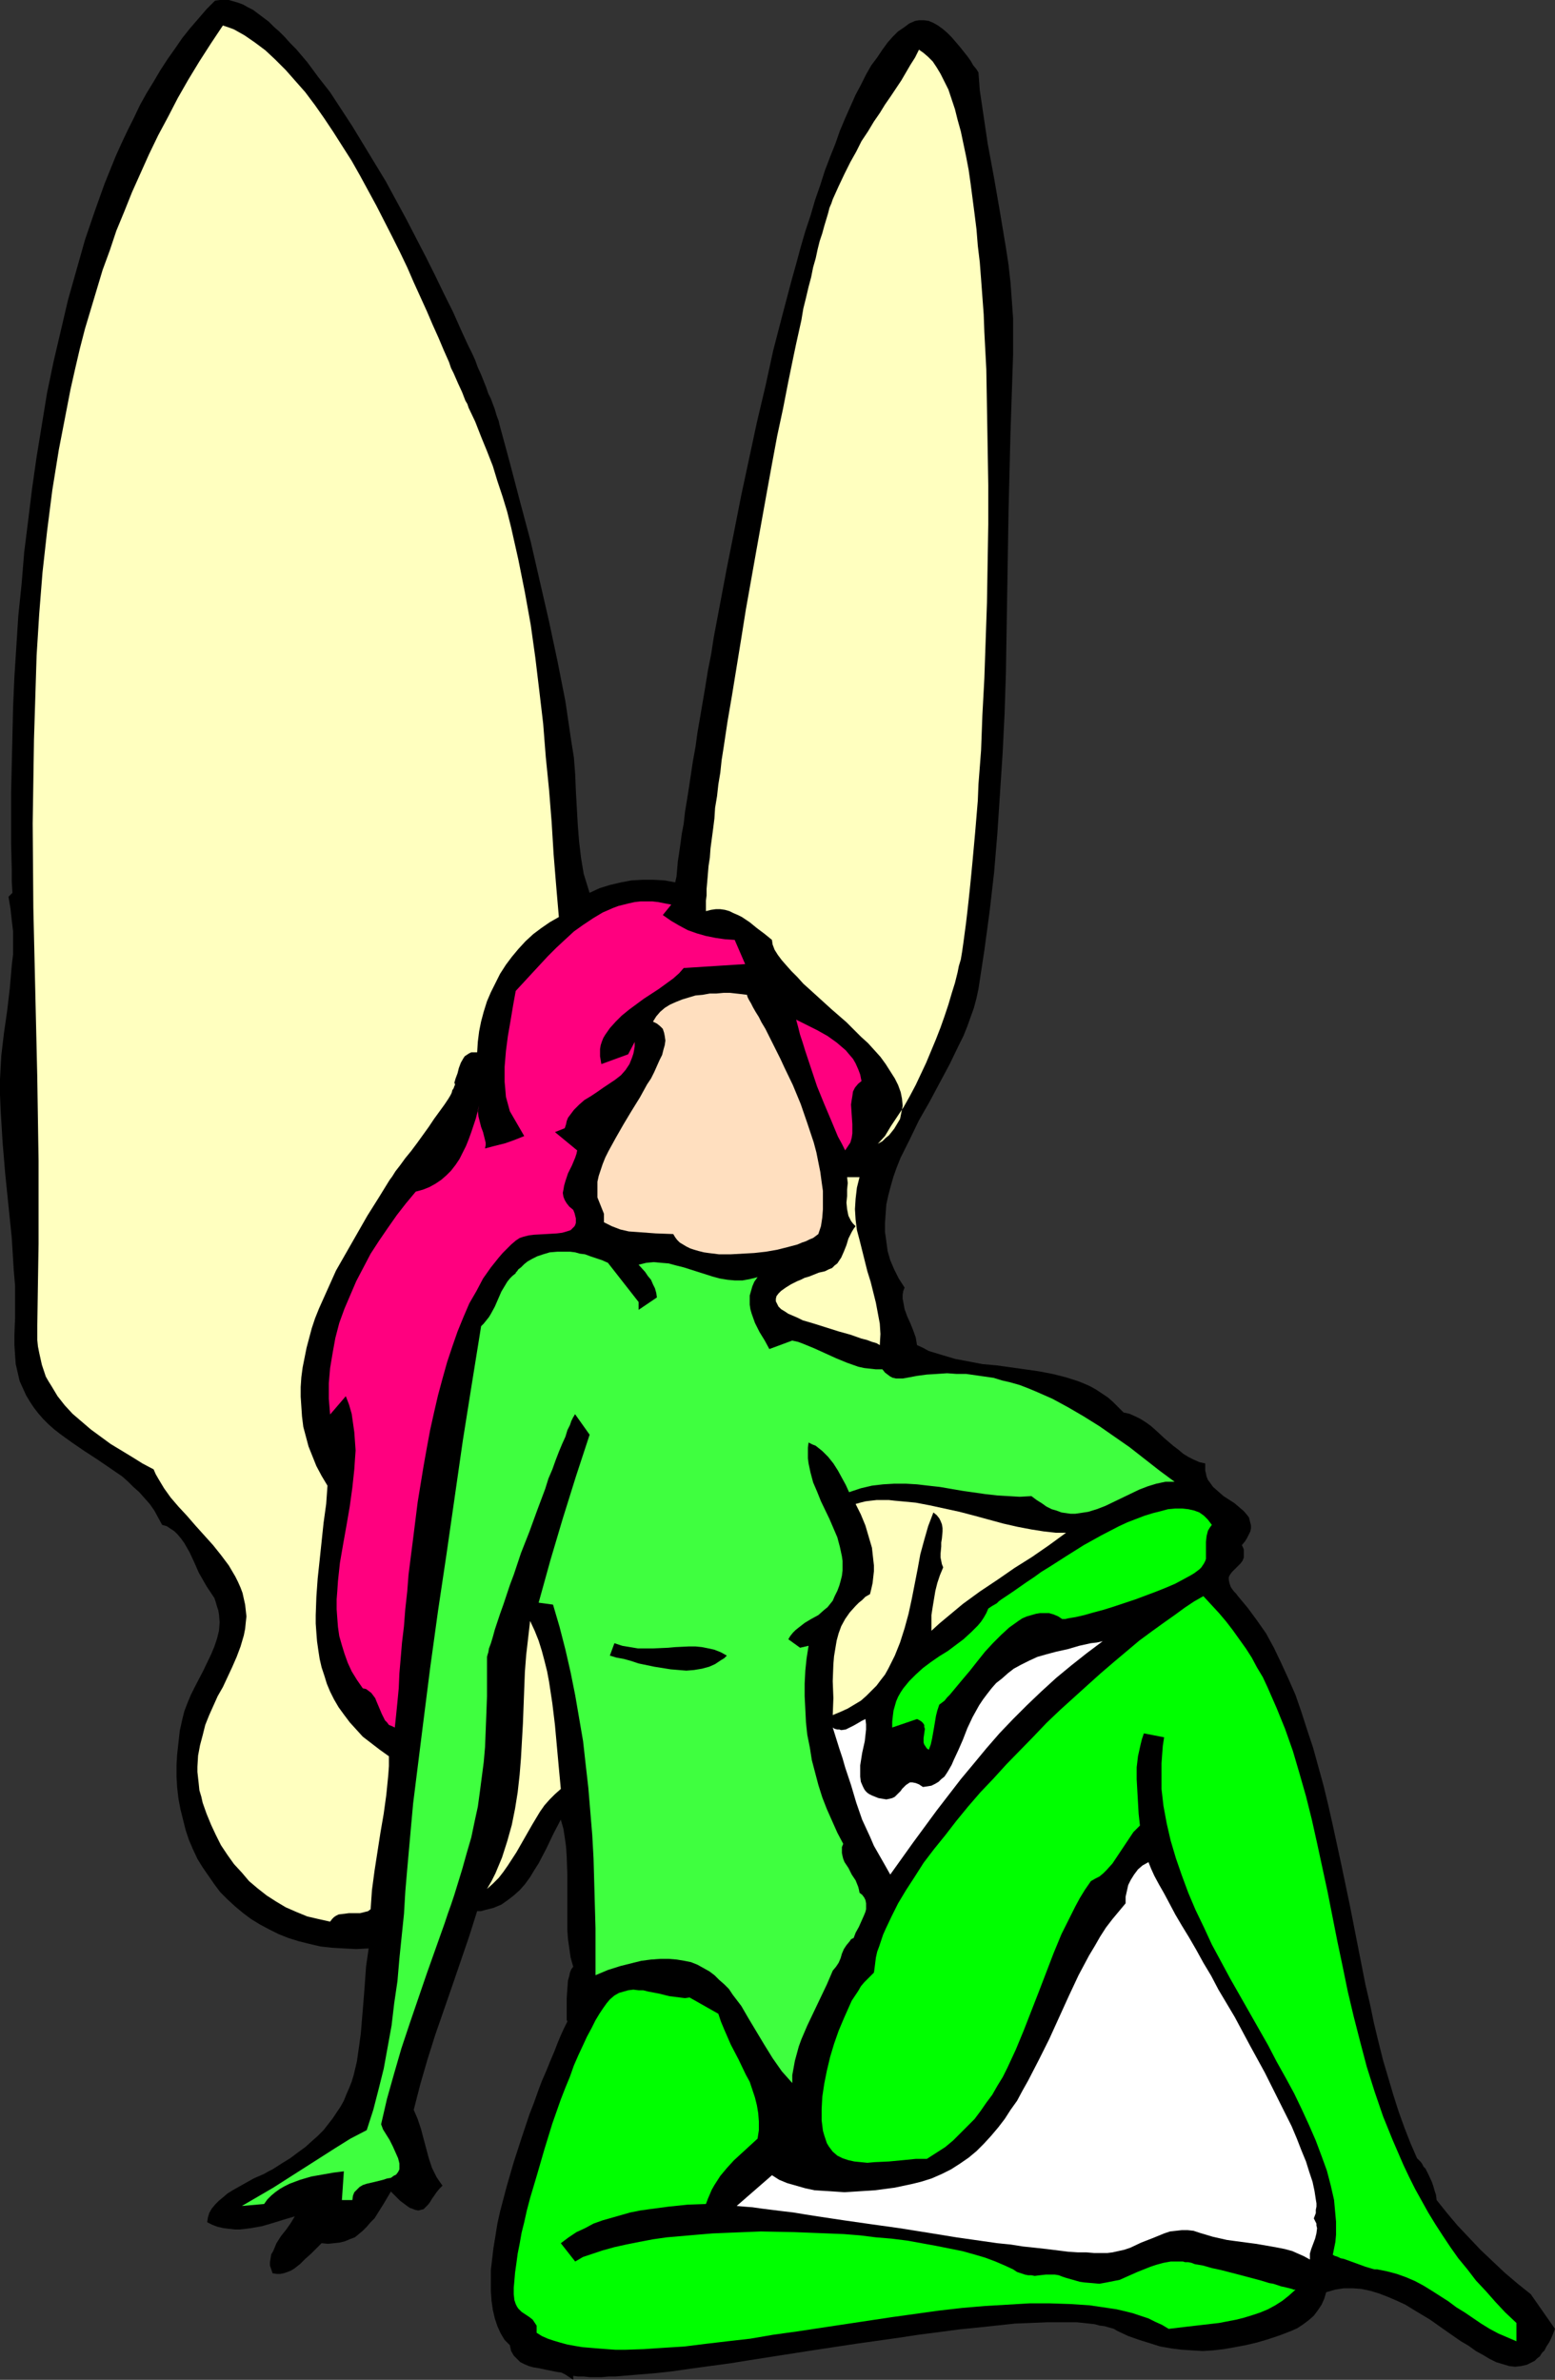 <?xml version="1.0" encoding="UTF-8" standalone="no"?>
<svg
   version="1.0"
   width="101.725mm"
   height="155.668mm"
   id="svg16"
   sodipodi:docname="Fairy 015.wmf"
   xmlns:inkscape="http://www.inkscape.org/namespaces/inkscape"
   xmlns:sodipodi="http://sodipodi.sourceforge.net/DTD/sodipodi-0.dtd"
   xmlns="http://www.w3.org/2000/svg"
   xmlns:svg="http://www.w3.org/2000/svg">
  <rect width="100%" height="100%" fill="#333333" stroke="none"/>
  <sodipodi:namedview
     id="namedview16"
     pagecolor="#ffffff"
     bordercolor="#000000"
     borderopacity="0.25"
     inkscape:showpageshadow="2"
     inkscape:pageopacity="0.0"
     inkscape:pagecheckerboard="0"
     inkscape:deskcolor="#d1d1d1"
     inkscape:document-units="mm" />
  <defs
     id="defs1">
    <pattern
       id="WMFhbasepattern"
       patternUnits="userSpaceOnUse"
       width="6"
       height="6"
       x="0"
       y="0" />
  </defs>
  <path
     style="fill:#000000;fill-opacity:1;fill-rule:evenodd;stroke:none"
     d="m 123.471,104.873 2.586,9.534 2.586,9.857 2.586,9.695 2.263,9.857 2.263,9.857 2.101,9.857 1.939,9.857 1.454,9.857 0.646,4.04 0.323,4.201 0.162,4.04 0.485,8.564 0.323,4.04 0.485,4.04 0.646,3.878 1.454,4.686 2.424,-1.131 2.586,-0.808 2.747,-0.646 2.586,-0.485 2.747,-0.162 h 2.747 l 2.747,0.162 2.586,0.485 0.323,-1.454 0.162,-1.778 0.162,-1.939 0.323,-2.101 0.323,-2.262 0.323,-2.424 0.485,-2.585 0.323,-2.909 0.485,-2.909 0.485,-3.07 0.485,-3.232 0.485,-3.232 0.646,-3.555 0.485,-3.555 0.646,-3.717 1.293,-7.595 0.646,-4.04 0.808,-4.04 0.646,-4.201 1.616,-8.564 1.616,-8.564 1.778,-8.888 1.778,-9.049 3.879,-18.098 2.101,-8.888 1.939,-8.888 2.263,-8.726 2.263,-8.564 1.131,-4.04 1.131,-4.201 1.131,-3.878 1.293,-3.878 1.131,-3.878 1.293,-3.717 1.131,-3.555 1.293,-3.393 1.293,-3.232 1.131,-3.232 1.293,-3.07 1.293,-2.909 1.293,-2.909 1.293,-2.424 1.293,-2.585 1.293,-2.262 1.454,-1.939 1.293,-1.939 1.293,-1.778 1.293,-1.454 1.293,-1.293 1.454,-0.97 1.293,-0.97 1.454,-0.646 0.97,-0.162 h 1.293 l 1.131,0.162 1.131,0.485 1.131,0.646 1.131,0.808 1.131,0.97 1.131,1.131 1.939,2.262 1.939,2.424 0.808,1.131 0.646,1.131 0.808,0.97 0.485,0.808 0.323,4.363 0.646,4.363 1.293,8.726 1.616,8.726 1.454,8.403 1.454,8.726 0.646,4.201 0.485,4.363 0.323,4.363 0.323,4.525 v 4.363 4.525 l -0.323,9.695 -0.323,9.695 -0.485,19.553 -0.323,19.876 -0.323,19.876 -0.323,10.019 -0.485,9.857 -0.646,9.857 -0.646,9.857 -0.808,9.695 -1.131,9.857 -1.293,9.534 -1.454,9.534 -0.485,2.262 -0.646,2.424 -0.808,2.262 -0.808,2.262 -0.97,2.424 -1.131,2.262 -2.263,4.686 -5.01,9.372 -2.586,4.525 -2.263,4.686 -2.263,4.525 -0.97,2.424 -0.808,2.262 -0.646,2.262 -0.646,2.424 -0.485,2.262 -0.162,2.262 -0.162,2.262 v 2.262 l 0.323,2.262 0.323,2.424 0.646,2.262 0.97,2.262 1.131,2.262 1.454,2.262 -0.323,0.808 -0.162,0.97 v 0.97 l 0.162,0.808 0.323,1.778 0.646,1.778 0.808,1.778 0.646,1.616 0.646,1.778 0.162,0.97 0.162,0.97 1.454,0.646 1.454,0.808 1.616,0.485 1.616,0.485 3.232,0.97 3.394,0.646 3.394,0.646 3.555,0.323 6.949,0.97 3.394,0.485 3.394,0.646 3.232,0.808 3.071,0.97 1.616,0.646 1.454,0.646 1.454,0.808 1.454,0.97 1.454,0.97 1.293,1.131 1.293,1.293 1.293,1.293 1.454,0.323 1.454,0.646 1.293,0.646 1.293,0.808 1.131,0.808 1.131,0.97 2.263,2.101 2.263,1.939 1.293,0.97 1.131,0.97 1.293,0.808 1.293,0.646 1.454,0.646 1.454,0.323 v 0.97 0.808 l 0.162,0.646 0.162,0.808 0.323,0.808 0.485,0.646 0.808,1.131 1.293,1.131 1.293,1.131 2.747,1.778 1.131,0.97 1.131,0.97 0.97,1.131 0.323,0.485 0.162,0.646 0.162,0.646 0.162,0.646 v 0.646 l -0.162,0.808 -0.323,0.646 -0.485,0.97 -0.485,0.808 -0.808,0.97 0.323,0.646 0.162,0.485 v 1.131 0.808 l -0.323,0.808 -0.485,0.646 -0.485,0.485 -1.131,1.131 -0.485,0.485 -0.485,0.646 -0.323,0.646 v 0.646 l 0.162,0.808 0.162,0.485 0.162,0.485 0.323,0.485 0.485,0.646 0.485,0.485 0.485,0.646 2.424,2.909 2.263,3.07 2.263,3.232 1.939,3.555 1.778,3.717 1.778,3.878 1.778,4.04 1.454,4.201 1.454,4.525 1.454,4.363 1.293,4.686 1.293,4.686 1.131,4.686 1.131,5.009 2.101,9.695 2.101,10.019 1.939,9.857 1.939,9.857 1.131,4.848 0.97,4.686 1.131,4.686 1.131,4.525 1.293,4.363 1.293,4.363 1.293,4.04 1.454,4.04 1.454,3.717 1.616,3.717 v 0 l 0.162,0.162 0.162,0.162 0.323,0.323 0.323,0.323 0.323,0.485 0.323,0.646 0.485,0.485 0.808,1.616 0.808,1.778 0.323,0.97 0.323,1.131 0.323,0.97 0.162,1.293 2.586,3.232 2.586,3.07 2.909,3.07 2.747,2.909 3.071,2.909 2.909,2.747 3.232,2.747 3.232,2.585 5.98,8.564 -0.485,1.293 -0.485,1.131 -0.485,0.97 -0.646,0.97 -0.485,0.97 -0.646,0.646 -0.485,0.808 -0.646,0.485 -0.646,0.646 -0.646,0.323 -0.646,0.323 -0.646,0.323 -1.454,0.323 -1.454,0.162 -1.454,-0.162 -1.616,-0.485 -1.616,-0.485 -1.616,-0.808 -1.616,-0.97 -1.778,-0.97 -1.778,-1.293 -1.939,-1.131 -3.717,-2.585 -3.879,-2.747 -4.04,-2.424 -2.101,-1.293 -2.101,-0.97 -2.263,-0.97 -2.101,-0.808 -2.101,-0.646 -2.263,-0.485 -2.101,-0.162 h -2.263 l -2.101,0.323 -2.263,0.646 -0.485,1.616 -0.646,1.454 -0.97,1.454 -0.97,1.293 -1.293,1.131 -1.293,0.97 -1.454,0.97 -1.454,0.646 -2.909,1.131 -2.909,0.97 -2.747,0.808 -2.747,0.646 -2.586,0.485 -2.747,0.485 -2.747,0.323 -2.586,0.162 -2.586,-0.162 -2.586,-0.162 -2.586,-0.323 -2.747,-0.485 -2.586,-0.808 -2.586,-0.808 -2.747,-0.97 -2.747,-1.293 -0.808,-0.485 -1.131,-0.323 -1.131,-0.323 -1.293,-0.162 -1.131,-0.323 -1.454,-0.162 -1.454,-0.162 -1.616,-0.162 h -1.778 -1.616 -1.778 -1.939 l -3.879,0.162 -4.202,0.162 -4.525,0.485 -4.525,0.485 -4.848,0.485 -4.848,0.646 -5.01,0.646 -5.333,0.808 -10.343,1.454 -10.666,1.616 -10.343,1.616 -5.172,0.808 -5.01,0.808 -4.848,0.646 -4.687,0.646 -4.525,0.646 -4.364,0.485 -4.04,0.323 -3.879,0.323 -1.778,0.162 h -1.778 l -1.616,0.162 h -3.071 l -1.454,-0.162 h -1.454 l -1.131,-0.162 v 0.97 0 l -0.97,-0.646 -0.97,-0.646 -0.97,-0.485 -1.131,-0.162 -2.424,-0.485 -2.263,-0.485 -1.131,-0.162 -1.131,-0.323 -1.131,-0.485 -0.97,-0.485 -0.808,-0.808 -0.808,-0.808 -0.646,-1.131 -0.323,-1.454 -1.293,-1.293 -0.97,-1.616 -0.808,-1.778 -0.646,-1.939 -0.485,-2.101 -0.323,-2.262 -0.162,-2.424 v -2.424 -2.747 l 0.323,-2.747 0.323,-2.747 0.485,-2.909 0.485,-3.07 0.646,-2.909 1.616,-6.14 1.778,-6.14 1.939,-5.979 1.939,-5.817 1.131,-2.909 0.97,-2.747 0.97,-2.585 1.131,-2.585 0.97,-2.424 0.97,-2.262 0.808,-2.101 0.808,-1.939 0.808,-1.778 0.808,-1.616 v 0 l -0.162,-0.485 v -0.485 -0.646 -4.04 l 0.162,-2.424 0.162,-2.101 0.323,-1.131 0.162,-0.808 0.323,-0.808 0.485,-0.646 -0.646,-2.262 -0.323,-2.262 -0.323,-2.262 -0.162,-2.262 v -4.525 -4.686 -4.525 l -0.162,-4.525 -0.162,-2.424 -0.323,-2.262 -0.323,-2.101 -0.646,-2.262 -1.778,3.393 -1.778,3.717 -1.939,3.717 -1.131,1.778 -0.97,1.616 -1.293,1.778 -1.293,1.454 -1.454,1.293 -1.454,1.131 -1.616,1.131 -1.939,0.808 -1.939,0.485 -1.131,0.323 h -0.97 l -1.939,6.14 -2.101,6.14 -2.101,6.14 -4.202,12.119 -1.939,6.14 -1.778,6.14 -1.616,6.302 0.97,2.262 0.808,2.424 0.646,2.424 0.646,2.424 0.646,2.424 0.808,2.424 1.131,2.262 0.646,0.97 0.808,1.131 -0.808,0.808 -0.646,0.808 -1.131,1.616 -0.485,0.808 -0.485,0.646 -0.646,0.646 -0.485,0.485 -0.646,0.162 -0.646,0.162 -0.808,-0.162 -0.808,-0.323 -0.485,-0.162 -0.485,-0.323 -0.646,-0.485 -0.646,-0.485 -0.646,-0.485 -0.646,-0.646 -0.808,-0.808 -0.808,-0.808 -1.616,2.747 -1.616,2.585 -0.808,1.293 -0.97,0.97 -0.97,1.131 -0.97,0.97 -0.97,0.808 -0.97,0.808 -1.293,0.485 -1.131,0.485 -1.293,0.323 -1.454,0.162 -1.454,0.162 -1.616,-0.162 -1.293,1.293 -1.293,1.293 -1.454,1.293 -1.293,1.293 -1.454,1.131 -0.808,0.485 -0.808,0.323 -0.97,0.323 -0.808,0.162 h -0.97 l -0.97,-0.162 -0.323,-0.97 -0.323,-0.97 v -0.808 l 0.162,-0.97 0.162,-0.97 0.485,-0.808 0.808,-1.939 1.131,-1.778 1.293,-1.616 1.131,-1.616 0.485,-0.808 0.485,-0.808 -2.747,0.808 -2.586,0.808 -2.747,0.808 -2.747,0.485 -1.293,0.162 -1.454,0.162 h -1.293 l -1.454,-0.162 -1.293,-0.162 -1.454,-0.323 -1.293,-0.485 -1.293,-0.646 0.162,-1.131 0.323,-1.131 0.646,-1.131 0.808,-0.97 0.97,-0.97 0.97,-0.808 1.131,-0.97 1.293,-0.808 2.586,-1.454 2.586,-1.454 2.586,-1.131 1.131,-0.646 0.97,-0.485 2.263,-1.454 2.101,-1.293 1.939,-1.454 1.778,-1.293 1.616,-1.454 1.454,-1.293 1.454,-1.454 1.131,-1.454 1.131,-1.454 0.97,-1.454 0.97,-1.454 0.808,-1.454 0.646,-1.616 0.646,-1.454 0.646,-1.616 0.485,-1.616 0.808,-3.393 0.485,-3.393 0.485,-3.555 0.323,-3.878 0.323,-3.878 0.323,-4.201 0.323,-4.525 0.646,-4.525 -3.071,0.162 -3.071,-0.162 -2.909,-0.162 -2.909,-0.323 -2.747,-0.646 -2.586,-0.646 -2.586,-0.808 -2.424,-0.97 -2.263,-1.131 -2.424,-1.293 -2.101,-1.293 -1.939,-1.454 -1.939,-1.616 -1.939,-1.778 -1.778,-1.778 -1.454,-1.939 -1.454,-2.101 -1.454,-2.101 -1.293,-2.101 -1.131,-2.424 -0.97,-2.262 -0.808,-2.424 -0.646,-2.585 -0.646,-2.585 -0.485,-2.585 -0.323,-2.747 -0.162,-2.747 v -2.747 l 0.162,-2.747 0.323,-2.909 0.323,-2.909 0.646,-2.909 0.485,-1.939 0.808,-2.101 0.808,-1.939 0.97,-1.939 2.101,-4.04 1.939,-4.04 0.808,-1.939 0.646,-1.939 0.485,-1.939 0.162,-2.101 -0.162,-1.939 -0.162,-0.97 -0.323,-0.97 -0.323,-1.131 -0.323,-0.97 -0.646,-0.97 -0.646,-0.97 -0.646,-0.97 -0.646,-1.131 -1.293,-2.262 -1.131,-2.585 -1.131,-2.424 -1.293,-2.262 -0.808,-1.131 -0.808,-0.97 -0.808,-0.808 -0.97,-0.646 -0.97,-0.646 -1.131,-0.323 -0.97,-1.778 -0.97,-1.778 -1.131,-1.616 -1.293,-1.454 -1.293,-1.454 -1.454,-1.293 -1.293,-1.293 -1.454,-1.293 -3.071,-2.101 -3.071,-2.101 -3.232,-2.101 -3.071,-2.101 -2.909,-2.101 -1.454,-1.131 -1.454,-1.293 -1.293,-1.293 -1.131,-1.293 -1.131,-1.454 -0.97,-1.454 -0.97,-1.616 -0.808,-1.778 -0.808,-1.778 -0.485,-2.101 -0.485,-2.101 -0.162,-2.262 -0.162,-2.424 v -2.585 l 0.162,-4.04 v -4.04 -4.04 L 3.394,313.972 2.909,306.054 2.101,298.136 1.293,290.218 0.646,282.461 0.162,274.543 0,270.665 v -3.878 l 0.162,-2.909 0.162,-2.909 0.646,-5.494 0.808,-5.656 0.646,-5.494 0.485,-5.656 0.323,-2.747 v -2.747 -2.909 l -0.323,-2.747 -0.323,-2.909 -0.485,-2.909 0.97,-0.97 -0.162,-2.909 v -2.909 l -0.162,-6.14 v -6.302 -6.625 l 0.162,-6.787 0.162,-7.11 0.162,-7.11 0.323,-7.433 0.485,-7.595 0.485,-7.595 0.808,-7.756 0.646,-7.918 0.97,-7.756 0.97,-7.918 1.131,-7.918 1.293,-7.918 1.293,-7.918 1.616,-7.756 1.778,-7.595 1.778,-7.595 2.101,-7.433 2.101,-7.433 2.424,-7.11 2.424,-6.787 2.747,-6.787 1.454,-3.232 1.454,-3.07 1.616,-3.232 1.454,-3.07 1.616,-2.909 1.778,-2.909 1.616,-2.747 1.778,-2.747 1.939,-2.747 1.778,-2.585 1.939,-2.424 2.101,-2.424 L 51.069,2.262 53.17,0.162 54.301,0 h 1.131 1.131 l 1.131,0.323 1.131,0.323 1.293,0.485 1.131,0.646 1.293,0.646 1.293,0.97 1.293,0.97 1.293,0.97 1.293,1.293 1.293,1.131 1.454,1.454 1.293,1.454 1.454,1.454 2.747,3.232 2.747,3.717 2.909,3.717 2.747,4.201 2.747,4.201 2.747,4.525 2.747,4.525 2.747,4.525 5.172,9.534 2.424,4.686 2.424,4.686 2.263,4.525 2.263,4.686 2.101,4.201 1.939,4.363 1.778,3.878 0.97,1.939 0.808,1.778 0.646,1.778 0.808,1.778 0.646,1.616 0.646,1.616 0.485,1.454 0.646,1.293 0.485,1.293 0.485,1.293 0.323,1.131 0.323,0.97 0.323,0.808 z"
     id="path1" />
  <path
     style="fill:#ffffbf;fill-opacity:1;fill-rule:evenodd;stroke:none"
     d="m 138.177,226.712 -2.263,1.293 -2.101,1.454 -1.939,1.454 -1.939,1.778 -1.778,1.939 -1.616,1.939 -1.454,1.939 -1.454,2.262 -1.131,2.262 -1.131,2.262 -0.97,2.262 -0.808,2.585 -0.646,2.424 -0.485,2.424 -0.323,2.585 -0.162,2.585 h -0.808 -0.646 l -0.646,0.323 -0.485,0.323 -0.485,0.323 -0.323,0.485 -0.646,1.131 -0.485,1.293 -0.323,1.293 -0.485,1.293 -0.323,1.131 0.162,0.162 v 0.323 l -0.162,0.323 -0.162,0.485 -0.323,0.485 -0.162,0.646 -0.323,0.646 -0.485,0.808 -0.97,1.454 -1.293,1.778 -1.293,1.778 -1.293,1.939 -2.909,4.04 -1.454,1.939 -1.454,1.778 -1.293,1.778 -1.131,1.454 -0.808,1.293 -0.485,0.646 -0.323,0.485 -1.293,2.101 -1.293,2.101 -2.747,4.363 -2.586,4.525 -2.586,4.525 -2.586,4.525 -2.101,4.686 -2.101,4.686 -0.97,2.424 -0.808,2.424 -0.646,2.424 -0.646,2.424 -0.485,2.424 -0.485,2.424 -0.323,2.424 -0.162,2.424 v 2.424 l 0.162,2.424 0.162,2.424 0.323,2.585 0.646,2.424 0.646,2.424 0.97,2.424 0.97,2.424 1.293,2.424 1.454,2.424 -0.323,4.525 -0.646,4.686 -0.97,9.211 -0.485,4.525 -0.323,4.525 -0.162,4.525 v 2.101 l 0.162,2.262 0.162,2.101 0.323,2.262 0.323,2.101 0.485,2.101 0.646,1.939 0.646,2.101 0.808,1.939 0.97,1.939 1.131,1.939 1.293,1.778 1.454,1.939 1.616,1.778 1.616,1.778 2.101,1.616 2.101,1.616 2.263,1.616 v 2.424 l -0.162,2.262 -0.485,4.848 -0.646,4.686 -0.808,4.686 -1.454,9.372 -0.646,4.848 -0.323,4.686 -0.646,0.485 -0.646,0.162 -1.293,0.323 h -1.293 -1.454 l -1.293,0.162 -1.293,0.162 -0.646,0.323 -0.485,0.323 -0.485,0.485 -0.485,0.646 -2.909,-0.646 -2.747,-0.646 -2.747,-1.131 -2.586,-1.131 -2.424,-1.454 -2.263,-1.454 -2.263,-1.778 -2.101,-1.778 -1.778,-2.101 -1.939,-2.101 -1.616,-2.262 -1.616,-2.424 -1.293,-2.585 -1.131,-2.424 -1.131,-2.747 -0.97,-2.747 -0.323,-1.454 -0.485,-1.616 -0.162,-1.616 -0.162,-1.454 -0.162,-1.454 v -1.293 l 0.162,-2.747 0.485,-2.585 0.646,-2.424 0.646,-2.585 0.97,-2.424 2.101,-4.686 1.293,-2.262 1.131,-2.424 1.131,-2.424 1.131,-2.585 0.97,-2.585 0.808,-2.747 0.323,-1.616 0.162,-1.616 0.162,-1.454 -0.162,-1.454 -0.162,-1.454 -0.323,-1.454 -0.323,-1.454 -0.485,-1.293 -0.646,-1.454 -0.646,-1.293 -1.616,-2.747 -1.939,-2.585 -1.939,-2.424 -4.363,-4.848 -2.101,-2.424 -2.101,-2.262 -1.939,-2.262 -1.616,-2.262 -1.454,-2.424 -0.646,-1.131 -0.485,-1.131 -2.747,-1.454 -2.586,-1.616 -5.333,-3.232 -2.424,-1.778 -2.424,-1.778 -2.263,-1.939 -2.263,-1.939 -1.939,-2.101 -1.778,-2.262 -1.454,-2.424 -0.808,-1.293 -0.646,-1.131 -0.485,-1.454 -0.485,-1.454 -0.323,-1.454 -0.323,-1.454 -0.323,-1.616 -0.162,-1.616 v -1.616 -1.778 L 9.373,317.688 9.535,307.508 V 297.166 286.986 L 9.212,266.141 8.727,245.295 8.242,224.45 8.081,203.605 8.242,193.263 8.404,182.76 8.727,172.418 9.05,162.076 9.697,151.734 l 0.808,-10.18 1.131,-10.18 1.293,-10.18 1.616,-10.019 0.97,-5.009 0.97,-5.009 0.97,-5.009 1.131,-5.009 1.131,-4.848 1.293,-5.009 1.454,-4.848 1.454,-4.848 1.454,-4.848 1.778,-4.848 1.616,-4.848 1.939,-4.686 1.939,-4.848 2.101,-4.686 2.101,-4.686 2.263,-4.686 2.424,-4.525 2.424,-4.686 2.586,-4.525 2.747,-4.525 2.909,-4.525 2.909,-4.363 1.454,0.485 1.293,0.485 2.586,1.454 2.586,1.778 2.586,1.939 2.424,2.262 2.586,2.585 2.424,2.747 2.424,2.747 2.424,3.232 2.263,3.232 2.263,3.393 2.263,3.555 2.263,3.555 2.101,3.717 4.04,7.433 3.879,7.595 1.939,3.878 1.778,3.717 1.616,3.717 1.616,3.555 1.616,3.555 1.454,3.393 1.454,3.232 1.293,3.07 1.293,2.909 0.485,1.454 0.646,1.293 1.131,2.585 0.97,2.101 0.808,2.101 0.485,0.808 0.323,0.97 1.616,3.393 1.454,3.717 1.454,3.555 1.454,3.717 1.131,3.717 1.293,3.878 1.131,3.717 0.97,3.878 1.778,7.918 1.616,8.08 1.454,8.08 1.131,8.08 0.97,8.08 0.97,8.241 0.646,8.241 0.808,8.08 0.646,8.08 0.485,7.918 0.646,7.918 z"
     id="path2" />
  <path
     style="fill:#ffffbf;fill-opacity:1;fill-rule:evenodd;stroke:none"
     d="m 217.043,282.784 1.131,-0.646 0.808,-0.808 0.808,-0.646 0.646,-0.808 0.646,-0.808 0.485,-0.808 0.485,-0.808 0.485,-0.808 0.162,-0.808 0.162,-0.808 0.323,-1.616 -0.162,-1.778 -0.323,-1.616 -0.646,-1.778 -0.808,-1.616 -1.131,-1.778 -1.131,-1.778 -1.293,-1.778 -1.454,-1.616 -1.616,-1.778 -1.778,-1.616 -3.555,-3.555 -3.717,-3.232 -1.778,-1.616 -1.778,-1.616 -1.778,-1.616 -1.616,-1.454 -1.454,-1.616 -1.454,-1.454 -1.293,-1.454 -1.131,-1.293 -0.97,-1.293 -0.808,-1.293 -0.485,-1.293 -0.162,-1.131 -1.778,-1.454 -1.939,-1.454 -1.778,-1.454 -1.939,-1.293 -0.97,-0.485 -1.131,-0.485 -0.97,-0.485 -1.131,-0.323 -1.131,-0.162 h -1.131 l -1.131,0.162 -1.293,0.323 v -2.585 l 0.162,-1.293 v -1.616 l 0.162,-1.778 0.162,-1.939 0.162,-1.939 0.323,-2.101 0.162,-2.262 0.323,-2.424 0.323,-2.424 0.323,-2.585 0.162,-2.585 0.485,-2.909 0.323,-2.909 0.485,-2.909 0.323,-3.07 0.485,-3.07 0.97,-6.464 1.131,-6.625 1.131,-6.948 1.131,-6.948 1.131,-7.11 2.586,-14.543 2.586,-14.382 1.293,-7.11 1.293,-6.948 1.454,-6.787 1.293,-6.625 1.293,-6.302 0.646,-3.07 1.293,-5.817 0.485,-2.909 0.646,-2.585 0.646,-2.747 0.646,-2.424 0.485,-2.424 0.646,-2.262 0.485,-2.262 0.485,-1.939 0.646,-1.939 0.485,-1.778 0.485,-1.616 0.485,-1.616 0.323,-1.293 0.485,-1.131 0.323,-0.97 1.454,-3.232 1.454,-3.07 1.454,-2.909 1.454,-2.585 1.293,-2.585 1.616,-2.424 1.454,-2.424 1.454,-2.101 1.293,-2.101 1.454,-2.101 2.586,-3.878 2.263,-3.878 1.131,-1.778 0.97,-1.939 1.131,0.808 1.131,0.97 1.131,1.131 0.97,1.454 0.97,1.616 0.97,1.939 0.97,1.939 0.808,2.424 0.808,2.424 0.646,2.585 0.808,2.909 0.646,3.07 0.646,3.07 0.646,3.393 0.485,3.393 0.485,3.717 0.485,3.717 0.485,3.878 0.323,4.04 0.485,4.04 0.323,4.201 0.323,4.363 0.323,4.363 0.162,4.363 0.485,9.211 0.162,9.372 0.162,9.534 0.162,9.695 v 9.695 l -0.162,9.695 -0.162,9.695 -0.323,9.372 -0.323,9.372 -0.485,9.049 -0.162,4.363 -0.162,4.363 -0.323,4.201 -0.323,4.201 -0.162,4.04 -0.323,3.878 -0.323,3.878 -0.323,3.555 -0.323,3.555 -0.323,3.393 -0.323,3.232 -0.323,3.07 -0.323,2.909 -0.323,2.747 -0.323,2.424 -0.323,2.424 -0.323,2.262 -0.323,1.939 -0.485,1.616 -0.323,1.616 -0.646,2.585 -0.808,2.585 -0.808,2.747 -0.97,2.909 -0.97,2.747 -1.131,2.909 -2.424,5.817 -1.293,2.747 -1.293,2.747 -1.454,2.747 -1.454,2.585 -1.616,2.424 -1.616,2.424 -1.454,2.424 z"
     id="path3" />
  <path
     style="fill:#ff007f;fill-opacity:1;fill-rule:evenodd;stroke:none"
     d="m 165.974,223.642 -2.101,2.585 2.101,1.454 1.939,1.131 2.101,1.131 2.263,0.808 2.263,0.646 2.424,0.485 2.263,0.323 2.424,0.162 2.586,5.979 -15.191,0.97 -1.131,1.293 -1.454,1.293 -1.778,1.293 -1.778,1.293 -3.717,2.424 -3.717,2.747 -1.778,1.454 -1.454,1.454 -1.454,1.616 -1.131,1.616 -0.485,0.808 -0.323,0.808 -0.323,0.97 -0.162,0.97 v 0.808 0.97 l 0.162,0.97 0.162,0.97 6.626,-2.424 1.616,-3.07 v 1.131 l -0.162,0.97 -0.162,0.808 -0.323,0.97 -0.323,0.808 -0.323,0.808 -0.97,1.454 -1.131,1.293 -1.454,1.131 -1.454,0.97 -1.454,0.97 -1.616,1.131 -1.454,0.97 -1.616,0.97 -1.293,1.131 -1.293,1.293 -0.97,1.293 -0.485,0.646 -0.323,0.808 -0.162,0.808 -0.323,0.97 -2.424,0.97 5.495,4.525 -0.162,0.808 -0.323,0.97 -0.808,1.939 -0.97,1.939 -0.646,1.939 -0.323,1.131 -0.162,0.97 -0.162,0.808 0.162,0.97 0.323,0.808 0.485,0.808 0.646,0.808 0.97,0.808 0.323,0.808 0.162,0.646 0.162,0.646 v 0.646 0.485 l -0.162,0.485 -0.162,0.323 -0.323,0.323 -0.646,0.646 -0.97,0.323 -1.131,0.323 -1.293,0.162 -2.747,0.162 -2.909,0.162 -1.293,0.162 -1.293,0.323 -0.97,0.323 -0.97,0.646 -1.131,0.97 -0.97,0.97 -1.131,1.131 -0.97,1.131 -1.939,2.424 -1.939,2.747 -1.616,3.07 -1.778,3.07 -1.454,3.393 -1.454,3.555 -1.293,3.717 -1.293,3.878 -1.131,4.04 -1.131,4.201 -0.97,4.201 -0.97,4.363 -0.808,4.363 -0.808,4.525 -1.454,8.888 -1.131,9.049 -1.131,8.888 -0.323,4.201 -0.485,4.363 -0.323,4.201 -0.485,4.04 -0.323,3.878 -0.323,3.717 -0.162,3.717 -0.323,3.393 -0.323,3.232 -0.323,3.07 -0.646,-0.323 -0.808,-0.323 -0.485,-0.646 -0.485,-0.485 -0.808,-1.616 -1.293,-3.07 -0.323,-0.808 -0.485,-0.646 -0.485,-0.646 -0.646,-0.485 -0.646,-0.485 -0.808,-0.162 -1.454,-2.101 -1.293,-2.101 -0.97,-2.101 -0.808,-2.262 -0.646,-2.101 -0.646,-2.262 -0.323,-2.262 -0.162,-2.101 -0.162,-2.262 v -2.424 l 0.162,-2.101 0.162,-2.424 0.485,-4.525 0.808,-4.686 0.808,-4.525 0.808,-4.686 0.646,-4.686 0.485,-4.525 0.162,-2.424 0.162,-2.262 -0.162,-2.262 -0.162,-2.262 -0.323,-2.262 -0.323,-2.262 -0.646,-2.262 -0.808,-2.101 -3.879,4.525 -0.323,-3.878 v -3.878 l 0.323,-3.717 0.646,-3.878 0.646,-3.555 0.97,-3.717 1.293,-3.555 1.454,-3.393 1.454,-3.393 1.778,-3.393 1.778,-3.393 2.101,-3.232 2.101,-3.07 2.263,-3.232 2.263,-2.909 2.424,-2.909 1.778,-0.485 1.616,-0.646 1.454,-0.808 1.454,-0.97 1.293,-1.131 1.131,-1.131 1.131,-1.454 0.97,-1.454 0.808,-1.616 0.808,-1.616 0.646,-1.616 0.646,-1.778 1.131,-3.393 0.808,-3.232 -0.162,0.808 -0.162,0.646 0.162,1.293 0.323,1.293 0.323,1.293 0.485,1.293 0.323,1.293 0.323,1.293 v 0.646 l -0.162,0.808 2.424,-0.646 2.586,-0.646 2.263,-0.808 2.424,-0.97 -3.555,-6.14 -0.485,-1.778 -0.485,-1.778 -0.162,-1.939 -0.162,-1.778 v -3.717 l 0.323,-3.878 0.485,-3.717 0.646,-3.717 0.646,-3.878 0.646,-3.555 1.939,-2.101 1.939,-2.101 4.04,-4.363 2.101,-2.101 2.263,-2.101 2.101,-1.939 2.263,-1.616 2.424,-1.616 2.424,-1.454 2.586,-1.131 1.293,-0.485 1.293,-0.323 1.293,-0.323 1.454,-0.323 1.454,-0.162 h 1.454 1.454 l 1.454,0.162 1.616,0.323 z"
     id="path4" />
  <path
     style="fill:#ffdfbf;fill-opacity:1;fill-rule:evenodd;stroke:none"
     d="m 147.712,296.035 v -1.131 -1.293 -1.454 l 0.323,-1.454 0.485,-1.454 0.485,-1.454 0.646,-1.616 0.808,-1.616 1.778,-3.232 1.939,-3.393 1.939,-3.232 2.101,-3.393 1.778,-3.232 0.97,-1.454 0.808,-1.616 0.646,-1.454 0.646,-1.454 0.646,-1.293 0.323,-1.293 0.323,-1.131 0.162,-1.131 -0.162,-1.131 -0.162,-0.808 -0.323,-0.97 -0.646,-0.646 -0.808,-0.646 -0.97,-0.485 0.808,-1.293 0.97,-1.131 1.131,-0.97 1.293,-0.808 1.454,-0.646 1.616,-0.646 1.616,-0.485 1.616,-0.485 1.778,-0.162 1.778,-0.323 h 1.616 l 1.778,-0.162 h 1.616 l 1.454,0.162 1.454,0.162 1.293,0.162 v 0.162 l 0.162,0.485 0.323,0.646 0.485,0.808 0.485,0.97 0.646,1.131 0.808,1.293 0.646,1.293 0.97,1.616 0.808,1.616 0.97,1.939 0.97,1.939 0.97,1.939 0.97,2.101 2.101,4.363 1.939,4.686 1.616,4.686 1.616,4.848 0.646,2.424 0.485,2.424 0.485,2.424 0.323,2.424 0.323,2.262 v 2.262 2.262 l -0.162,2.101 -0.323,2.101 -0.646,1.939 -0.646,0.485 -0.646,0.485 -0.808,0.323 -0.97,0.485 -0.97,0.323 -1.131,0.485 -2.424,0.646 -2.586,0.646 -2.747,0.485 -2.909,0.323 -2.909,0.162 -2.909,0.162 h -2.909 l -2.586,-0.323 -1.131,-0.162 -1.293,-0.323 -1.131,-0.323 -0.97,-0.323 -0.97,-0.485 -0.808,-0.485 -0.808,-0.485 -0.646,-0.646 -0.485,-0.646 -0.485,-0.808 -4.363,-0.162 -4.364,-0.323 -2.263,-0.162 -2.101,-0.485 -2.101,-0.808 -0.97,-0.485 -0.97,-0.485 v -2.101 z"
     id="path5" />
  <path
     style="fill:#ff007f;fill-opacity:1;fill-rule:evenodd;stroke:none"
     d="m 213.003,267.272 -0.808,0.646 -0.808,0.97 -0.485,0.97 -0.162,1.131 -0.162,0.97 -0.162,1.131 0.162,2.424 0.162,2.424 v 1.131 1.131 l -0.162,1.131 -0.323,1.131 -0.646,0.97 -0.646,0.97 -0.808,-1.616 -0.97,-1.778 -0.808,-1.939 -0.808,-1.939 -1.778,-4.201 -1.778,-4.363 -1.454,-4.363 -1.454,-4.363 -0.646,-2.101 -0.646,-1.939 -0.485,-1.939 -0.485,-1.778 2.586,1.293 2.586,1.293 2.586,1.454 2.263,1.616 1.131,0.97 1.131,0.97 0.808,0.97 0.97,1.131 0.646,1.131 0.646,1.454 0.485,1.293 z"
     id="path6" />
  <path
     style="fill:#ffffbf;fill-opacity:1;fill-rule:evenodd;stroke:none"
     d="m 212.518,291.026 -0.323,1.293 -0.323,1.293 -0.323,2.747 -0.162,2.585 0.162,2.585 0.323,2.585 0.646,2.424 1.293,5.171 0.646,2.585 0.808,2.585 1.293,5.171 0.485,2.585 0.485,2.585 0.162,2.585 -0.162,2.747 -0.808,-0.485 -1.131,-0.323 -1.293,-0.485 -1.293,-0.323 -2.747,-0.97 -2.909,-0.808 -3.071,-0.97 -3.071,-0.97 -2.747,-0.808 -1.293,-0.646 -1.131,-0.485 -1.131,-0.485 -0.97,-0.646 -0.808,-0.485 -0.646,-0.646 -0.323,-0.646 -0.323,-0.646 v -0.646 l 0.162,-0.646 0.485,-0.646 0.646,-0.646 1.131,-0.808 1.293,-0.808 0.646,-0.323 0.97,-0.485 0.808,-0.323 0.97,-0.485 1.131,-0.323 2.424,-0.97 1.454,-0.323 0.97,-0.485 0.808,-0.323 0.646,-0.646 0.646,-0.485 0.97,-1.454 0.646,-1.454 0.646,-1.616 0.485,-1.616 0.808,-1.616 0.485,-0.808 0.485,-0.646 -0.646,-0.646 -0.485,-0.646 -0.323,-0.646 -0.323,-0.646 -0.323,-1.616 -0.162,-1.616 0.162,-1.616 v -1.616 l 0.162,-1.616 -0.162,-1.454 z"
     id="path7" />
  <path
     style="fill:#3fff3f;fill-opacity:1;fill-rule:evenodd;stroke:none"
     d="m 157.894,321.89 v 1.939 l 4.525,-3.07 -0.162,-1.131 -0.323,-1.131 -0.485,-0.97 -0.485,-1.131 -0.808,-0.97 -0.646,-0.97 -1.616,-1.778 1.939,-0.485 1.778,-0.162 1.778,0.162 1.939,0.162 1.778,0.485 1.939,0.485 3.555,1.131 3.555,1.131 1.778,0.485 1.939,0.323 1.778,0.162 h 1.939 l 1.778,-0.323 1.939,-0.485 -0.808,1.131 -0.485,1.131 -0.323,1.131 -0.323,1.131 v 1.131 1.131 l 0.162,1.131 0.323,1.131 0.808,2.262 1.131,2.262 1.293,2.101 1.131,2.101 5.656,-2.101 1.454,0.323 1.293,0.485 2.747,1.131 5.333,2.424 2.747,1.131 2.747,0.97 1.454,0.323 1.454,0.162 1.454,0.162 h 1.616 l 0.646,0.808 0.646,0.485 0.646,0.485 0.646,0.323 0.808,0.162 h 0.808 0.808 l 0.97,-0.162 2.586,-0.485 2.424,-0.323 2.586,-0.162 2.424,-0.162 2.263,0.162 h 2.424 l 2.263,0.323 2.263,0.323 2.263,0.323 2.101,0.646 2.101,0.485 2.263,0.646 2.101,0.808 1.939,0.808 4.04,1.778 3.879,2.101 3.879,2.262 3.879,2.424 3.717,2.585 3.717,2.585 7.434,5.817 3.717,2.747 h -1.131 -1.131 l -2.263,0.485 -2.101,0.646 -2.101,0.808 -8.404,4.04 -2.101,0.808 -2.101,0.646 -2.101,0.323 -1.131,0.162 h -1.131 l -1.131,-0.162 -1.131,-0.162 -1.293,-0.485 -1.131,-0.323 -1.293,-0.646 -1.131,-0.808 -1.293,-0.808 -1.293,-0.97 -2.909,0.162 -2.747,-0.162 -2.747,-0.162 -2.909,-0.323 -5.656,-0.808 -5.656,-0.97 -2.909,-0.323 -2.747,-0.323 -2.747,-0.162 h -2.909 l -2.747,0.162 -2.747,0.323 -2.747,0.646 -2.909,0.97 -0.808,-1.778 -1.939,-3.555 -1.131,-1.778 -1.293,-1.616 -1.454,-1.454 -0.808,-0.646 -0.808,-0.646 -0.808,-0.323 -0.97,-0.485 -0.162,1.293 v 1.293 1.293 l 0.162,1.293 0.485,2.262 0.646,2.424 0.97,2.262 0.97,2.424 2.101,4.363 0.97,2.262 0.97,2.262 0.646,2.424 0.485,2.262 0.162,1.131 v 1.293 1.131 l -0.162,1.293 -0.323,1.293 -0.323,1.131 -0.485,1.293 -0.646,1.293 -0.485,1.131 -0.646,0.808 -0.646,0.808 -0.808,0.646 -1.454,1.293 -1.778,0.97 -1.616,0.97 -1.454,1.131 -0.808,0.646 -0.646,0.646 -0.646,0.808 -0.485,0.808 2.909,2.101 2.101,-0.485 -0.485,3.07 -0.323,3.07 -0.162,3.232 v 3.07 l 0.162,3.232 0.162,3.232 0.323,3.07 0.646,3.232 0.485,3.07 0.808,3.07 0.808,3.07 0.97,3.07 1.131,2.909 1.293,2.909 1.293,2.909 1.454,2.747 -0.323,0.808 v 0.646 0.808 l 0.162,0.808 0.162,0.646 0.323,0.808 0.97,1.454 0.808,1.616 0.97,1.454 0.646,1.616 0.162,0.646 0.162,0.808 0.646,0.485 0.485,0.646 0.323,0.646 0.162,0.808 v 0.646 0.808 l -0.162,0.646 -0.323,0.808 -0.646,1.454 -0.646,1.454 -0.808,1.454 -0.485,1.293 -0.646,0.323 -0.323,0.485 -0.808,0.97 -0.646,0.97 -0.485,1.131 -0.323,1.131 -0.485,1.131 -0.646,0.97 -0.808,0.97 -1.454,3.393 -1.616,3.393 -3.232,6.787 -1.454,3.393 -0.646,1.778 -0.485,1.778 -0.485,1.778 -0.323,1.778 -0.323,1.778 v 1.939 l -1.293,-1.454 -1.293,-1.454 -2.263,-3.232 -2.101,-3.393 -1.939,-3.232 -1.939,-3.232 -1.778,-3.07 -2.101,-2.747 -0.97,-1.454 -1.131,-1.131 -1.293,-1.131 -1.131,-1.131 -1.293,-0.97 -1.454,-0.808 -1.454,-0.808 -1.616,-0.646 -1.616,-0.323 -1.939,-0.323 -1.939,-0.162 h -2.101 l -2.263,0.162 -2.424,0.323 -2.586,0.646 -2.586,0.646 -3.071,0.97 -3.071,1.293 V 476.694 l -0.323,-11.473 -0.162,-5.817 -0.323,-5.817 -0.485,-5.817 -0.485,-5.817 -0.646,-5.656 -0.646,-5.817 -0.97,-5.656 -0.97,-5.656 -1.131,-5.656 -1.293,-5.656 -1.454,-5.656 -1.616,-5.494 -3.555,-0.485 2.909,-10.503 3.071,-10.342 3.232,-10.342 3.394,-10.342 -3.555,-5.009 h -0.162 v 0.162 l -0.323,0.485 -0.485,0.97 -0.323,0.97 -0.646,1.293 -0.485,1.616 -0.808,1.778 -0.808,1.939 -0.808,2.101 -0.808,2.262 -0.97,2.262 -0.808,2.585 -1.939,5.171 -1.939,5.333 -2.101,5.333 -1.778,5.332 -0.97,2.585 -0.808,2.424 -0.808,2.424 -0.808,2.262 -0.646,1.939 -0.646,1.939 -0.485,1.778 -0.485,1.616 -0.485,1.293 -0.162,0.97 -0.162,0.485 -0.162,0.646 v 0.162 5.009 4.525 l -0.162,4.363 -0.162,4.201 -0.162,4.04 -0.323,3.717 -0.485,3.717 -0.485,3.717 -0.485,3.555 -0.808,3.717 -0.808,3.878 -1.131,3.878 -1.131,4.04 -1.293,4.201 -0.646,2.101 -0.808,2.424 -0.808,2.262 -0.808,2.424 -4.363,12.281 -4.202,12.281 -2.101,6.302 -1.778,6.14 -1.778,6.302 -1.454,6.302 0.485,1.293 0.808,1.293 0.808,1.293 0.808,1.616 0.646,1.454 0.646,1.454 0.162,0.646 0.162,0.646 v 0.808 0.646 l -0.323,0.646 -0.485,0.646 -0.646,0.323 -0.646,0.485 -0.97,0.162 -0.97,0.323 -1.939,0.485 -2.101,0.485 -0.97,0.323 -0.808,0.485 -0.646,0.646 -0.646,0.646 -0.323,0.808 -0.162,1.131 h -2.586 l 0.485,-7.11 -2.586,0.323 -2.747,0.485 -2.747,0.485 -2.747,0.808 -1.293,0.485 -1.293,0.485 -1.293,0.646 -1.131,0.646 -1.131,0.808 -0.97,0.808 -0.97,0.97 -0.808,1.131 -5.495,0.485 3.879,-2.262 3.879,-2.262 7.596,-4.848 7.596,-4.848 3.879,-2.424 4.04,-2.101 1.616,-5.009 1.293,-5.009 1.293,-5.171 0.97,-5.333 0.97,-5.333 0.646,-5.494 0.808,-5.494 0.485,-5.656 1.131,-10.988 0.323,-5.494 0.485,-5.656 0.97,-10.827 0.485,-5.333 0.646,-5.171 1.778,-14.22 1.778,-14.058 1.939,-14.058 2.101,-14.058 4.04,-28.117 2.263,-14.22 2.263,-14.058 0.646,-0.646 0.646,-0.808 0.646,-0.808 0.485,-0.808 0.97,-1.778 1.616,-3.717 0.97,-1.616 0.485,-0.808 0.646,-0.808 0.646,-0.646 0.808,-0.646 v -0.162 l 0.323,-0.323 0.323,-0.485 0.646,-0.485 0.808,-0.808 0.808,-0.646 1.131,-0.646 1.293,-0.646 1.454,-0.485 1.616,-0.485 1.939,-0.162 h 0.97 1.131 0.97 l 1.293,0.162 1.131,0.323 1.293,0.162 1.293,0.485 1.454,0.485 1.454,0.485 1.454,0.646 z"
     id="path8" />
  <path
     style="fill:#ffffbf;fill-opacity:1;fill-rule:evenodd;stroke:none"
     d="m 263.587,378.931 -4.202,3.07 -4.202,2.909 -4.363,2.747 -4.202,2.909 -4.363,2.909 -4.202,3.07 -3.879,3.232 -1.939,1.616 -1.939,1.778 v -1.939 -1.939 l 0.323,-2.101 0.323,-1.939 0.323,-1.939 0.485,-1.939 0.646,-1.939 0.808,-1.939 -0.323,-0.808 -0.162,-0.808 -0.162,-0.808 v -0.97 l 0.162,-1.778 v -0.97 l 0.162,-0.97 0.162,-1.778 v -0.808 l -0.162,-0.97 -0.323,-0.808 -0.323,-0.646 -0.646,-0.808 -0.808,-0.646 -1.293,3.393 -0.97,3.393 -0.97,3.555 -0.646,3.555 -1.454,7.433 -0.808,3.717 -0.97,3.555 -1.131,3.555 -1.293,3.232 -0.808,1.616 -0.808,1.616 -0.808,1.454 -1.131,1.454 -0.97,1.293 -1.293,1.293 -1.293,1.293 -1.293,1.131 -1.616,0.97 -1.616,0.97 -1.778,0.808 -1.939,0.808 0.162,-4.201 -0.162,-4.201 0.162,-4.201 0.162,-1.939 0.323,-1.939 0.323,-1.939 0.485,-1.778 0.646,-1.778 0.97,-1.778 1.131,-1.616 1.454,-1.616 0.808,-0.808 0.808,-0.646 0.808,-0.808 1.131,-0.646 0.323,-1.293 0.323,-1.454 0.162,-1.454 0.162,-1.454 v -1.454 l -0.162,-1.454 -0.323,-2.909 -0.808,-2.747 -0.808,-2.747 -1.131,-2.747 -1.293,-2.585 1.131,-0.323 1.293,-0.323 1.293,-0.162 1.454,-0.162 h 1.454 1.616 l 1.454,0.162 1.778,0.162 3.394,0.323 3.394,0.646 3.717,0.808 3.717,0.808 3.717,0.97 3.555,0.97 1.778,0.485 1.778,0.485 3.555,0.808 3.394,0.646 3.071,0.485 1.454,0.162 1.454,0.162 h 1.293 z"
     id="path9" />
  <path
     style="fill:#00ff00;fill-opacity:1;fill-rule:evenodd;stroke:none"
     d="m 299.626,376.992 -0.485,0.646 -0.485,0.808 -0.162,0.646 -0.162,0.646 -0.162,1.454 v 1.454 1.454 1.293 l -0.162,0.485 -0.323,0.646 -0.323,0.485 -0.323,0.485 -0.485,0.485 -0.646,0.485 -0.646,0.485 -0.808,0.485 -1.778,0.97 -2.101,1.131 -2.263,0.97 -2.424,0.97 -2.586,0.97 -2.586,0.97 -5.333,1.778 -2.586,0.808 -2.424,0.646 -2.263,0.646 -2.101,0.485 -0.97,0.162 -0.97,0.162 -0.646,0.162 h -0.808 l -0.97,-0.646 -1.131,-0.485 -1.131,-0.323 h -1.131 -1.131 l -0.97,0.162 -1.131,0.323 -1.131,0.323 -1.131,0.485 -0.97,0.646 -1.131,0.808 -1.131,0.808 -1.939,1.778 -2.101,2.101 -1.939,2.101 -1.939,2.424 -1.778,2.262 -1.778,2.101 -1.616,1.939 -0.808,0.97 -0.808,0.97 -0.646,0.646 -0.646,0.808 -0.646,0.485 -0.646,0.485 -0.485,1.454 -0.323,1.293 -0.485,2.909 -0.485,2.747 -0.323,1.454 -0.485,1.293 -0.485,-0.323 -0.323,-0.485 -0.323,-0.485 -0.162,-0.485 v -1.131 l 0.323,-2.262 -0.162,-0.485 v -0.485 l -0.323,-0.485 -0.323,-0.323 -0.485,-0.323 -0.646,-0.323 -6.141,2.101 V 425.631 l 0.162,-1.454 0.162,-1.293 0.323,-1.131 0.323,-1.131 0.485,-1.131 0.646,-1.131 0.646,-0.97 1.454,-1.778 1.616,-1.616 1.778,-1.616 1.939,-1.454 2.101,-1.454 2.101,-1.293 1.939,-1.454 1.939,-1.454 1.939,-1.778 1.616,-1.616 0.808,-0.97 0.646,-0.97 0.646,-1.131 0.485,-1.131 0.97,-0.646 1.131,-0.646 0.485,-0.485 0.646,-0.485 1.454,-0.97 1.454,-0.97 1.616,-1.131 1.616,-1.131 1.939,-1.293 1.778,-1.293 2.101,-1.293 4.04,-2.585 4.363,-2.747 4.363,-2.424 4.363,-2.262 2.101,-0.97 2.101,-0.808 2.101,-0.808 2.101,-0.646 1.939,-0.485 1.778,-0.485 1.778,-0.162 h 1.778 l 1.454,0.162 1.454,0.323 1.293,0.485 1.131,0.808 0.97,0.97 0.485,0.646 z"
     id="path10" />
  <path
     style="fill:#00ff00;fill-opacity:1;fill-rule:evenodd;stroke:none"
     d="m 374.937,574.295 v 4.525 l -2.263,-0.97 -2.263,-0.97 -2.101,-1.131 -2.101,-1.293 -4.04,-2.747 -2.101,-1.293 -1.939,-1.454 -4.04,-2.585 -2.101,-1.293 -2.101,-1.131 -2.263,-0.97 -2.263,-0.808 -2.424,-0.646 -2.424,-0.485 h -0.646 l -0.646,-0.162 -1.616,-0.485 -3.555,-1.293 -1.778,-0.646 -0.808,-0.162 -0.646,-0.323 -0.485,-0.162 -0.485,-0.162 -0.162,-0.162 h -0.162 l 0.323,-1.616 0.323,-1.616 0.162,-1.778 v -1.616 -1.616 l -0.162,-1.778 -0.162,-1.778 -0.162,-1.778 -0.808,-3.555 -0.97,-3.717 -1.293,-3.555 -1.454,-3.878 -1.616,-3.717 -1.778,-3.878 -1.939,-4.04 -2.101,-3.878 -2.263,-4.04 -2.101,-4.04 -4.687,-8.241 -4.687,-8.241 -2.263,-4.201 -2.263,-4.201 -1.939,-4.201 -2.101,-4.363 -1.778,-4.201 -1.616,-4.363 -1.454,-4.201 -1.293,-4.363 -0.97,-4.201 -0.808,-4.363 -0.485,-4.201 v -2.101 -2.101 -2.101 l 0.162,-2.262 0.162,-2.101 0.323,-2.101 -5.01,-0.97 -0.485,1.454 -0.323,1.293 -0.646,2.909 -0.323,2.747 v 2.909 l 0.162,2.909 0.323,5.656 0.323,2.909 -0.808,0.808 -0.808,0.808 -1.293,1.939 -1.293,1.939 -1.293,1.939 -1.293,1.939 -1.454,1.616 -0.808,0.808 -0.97,0.808 -0.97,0.485 -1.131,0.646 -1.454,2.101 -1.293,2.101 -1.131,2.101 -1.131,2.262 -2.263,4.525 -1.939,4.686 -3.717,9.695 -3.717,9.534 -1.939,4.686 -2.101,4.525 -1.131,2.262 -1.293,2.101 -1.293,2.262 -1.454,1.939 -1.454,2.101 -1.454,1.939 -1.778,1.778 -1.778,1.778 -1.778,1.778 -1.939,1.616 -2.263,1.454 -2.263,1.454 h -1.293 -1.454 l -1.616,0.162 -1.616,0.162 -3.394,0.323 -3.555,0.162 -1.778,0.162 -1.616,-0.162 -1.616,-0.162 -1.454,-0.323 -1.454,-0.485 -1.293,-0.646 -1.131,-0.97 -0.485,-0.646 -0.485,-0.646 -0.485,-0.808 -0.323,-0.97 -0.323,-0.97 -0.323,-1.131 -0.162,-1.293 -0.162,-1.293 v -1.293 -1.454 l 0.162,-3.07 0.485,-3.232 0.646,-3.232 0.808,-3.393 0.97,-3.232 1.131,-3.232 1.293,-3.07 1.293,-2.909 0.646,-1.454 1.616,-2.424 0.646,-1.131 0.808,-0.97 0.808,-0.808 0.808,-0.808 0.808,-0.808 0.162,-1.131 0.162,-1.293 0.162,-1.293 0.323,-1.454 0.485,-1.293 0.485,-1.454 0.485,-1.454 0.646,-1.454 1.454,-3.07 1.616,-3.232 1.939,-3.232 2.101,-3.232 2.263,-3.555 2.586,-3.393 2.747,-3.393 2.747,-3.555 2.909,-3.555 3.071,-3.555 3.232,-3.393 3.232,-3.555 6.626,-6.787 3.232,-3.393 3.394,-3.232 3.394,-3.07 3.394,-3.07 3.232,-2.909 3.394,-2.909 3.071,-2.585 3.071,-2.585 3.071,-2.262 2.909,-2.101 2.747,-1.939 2.424,-1.778 2.424,-1.616 1.131,-0.646 1.131,-0.646 1.939,2.101 1.939,2.101 1.778,2.101 1.616,2.101 1.616,2.262 1.616,2.262 1.454,2.262 1.293,2.424 1.454,2.424 1.131,2.424 2.263,5.171 2.101,5.171 1.939,5.494 1.616,5.494 1.616,5.656 1.454,5.817 1.293,5.817 1.293,5.979 1.293,5.979 2.424,12.281 1.293,6.14 1.293,6.302 1.454,6.14 1.616,6.302 1.616,6.14 1.939,6.14 2.101,6.14 2.424,5.979 2.586,5.979 1.454,3.07 1.454,2.909 1.616,2.909 1.616,2.909 1.778,2.909 1.778,2.747 1.939,2.909 1.939,2.747 2.263,2.747 2.101,2.747 2.424,2.585 2.424,2.747 2.424,2.585 z"
     id="path11" />
  <path
     style="fill:#ffffbf;fill-opacity:1;fill-rule:evenodd;stroke:none"
     d="m 138.662,442.275 -1.454,1.293 -1.293,1.293 -1.293,1.454 -1.131,1.616 -1.939,3.232 -1.939,3.393 -1.939,3.393 -2.101,3.232 -1.131,1.616 -1.131,1.454 -1.454,1.454 -1.454,1.293 1.131,-1.939 0.97,-1.939 0.808,-1.939 0.808,-1.939 1.293,-4.04 1.131,-4.04 0.808,-4.04 0.646,-4.04 0.485,-4.363 0.323,-4.04 0.485,-8.564 0.323,-8.564 0.162,-4.201 0.323,-4.201 0.485,-4.201 0.485,-4.201 1.131,2.424 0.97,2.424 0.808,2.585 0.646,2.424 0.646,2.585 0.485,2.585 0.808,5.332 0.646,5.333 0.485,5.333 0.485,5.332 z"
     id="path12" />
  <path
     style="fill:#ffffff;fill-opacity:1;fill-rule:evenodd;stroke:none"
     d="m 272.637,405.755 -3.879,2.909 -3.879,3.07 -3.717,3.07 -3.717,3.393 -3.555,3.393 -3.394,3.393 -3.394,3.555 -3.232,3.717 -3.071,3.717 -3.232,3.878 -5.98,7.756 -5.818,7.918 -5.656,7.918 -1.454,-2.585 -1.293,-2.262 -1.293,-2.262 -0.97,-2.262 -0.97,-2.101 -0.97,-2.101 -1.454,-4.201 -1.293,-4.363 -1.454,-4.363 -0.646,-2.262 -0.808,-2.424 -0.808,-2.585 -0.808,-2.585 0.485,0.323 0.646,0.162 h 0.485 l 0.485,0.162 1.131,-0.162 0.97,-0.485 0.97,-0.485 1.131,-0.646 0.808,-0.485 0.97,-0.485 0.162,1.293 v 1.293 l -0.162,1.454 -0.162,1.454 -0.646,2.909 -0.485,3.07 v 1.454 1.293 l 0.162,1.293 0.485,1.131 0.323,0.646 0.323,0.485 0.485,0.485 0.485,0.323 0.646,0.323 0.808,0.323 0.808,0.323 0.97,0.162 0.97,0.162 0.808,-0.162 0.646,-0.162 0.646,-0.323 0.485,-0.485 0.485,-0.485 0.485,-0.485 0.323,-0.485 0.97,-0.97 0.485,-0.323 0.485,-0.323 h 0.646 l 0.808,0.162 0.808,0.323 0.485,0.323 0.485,0.323 1.131,-0.162 0.97,-0.162 0.97,-0.485 0.808,-0.485 0.646,-0.646 0.808,-0.646 0.646,-0.97 0.485,-0.808 0.646,-1.131 0.485,-1.131 1.131,-2.424 1.131,-2.585 1.131,-2.909 1.293,-2.747 1.616,-2.909 0.97,-1.454 0.97,-1.293 1.131,-1.454 1.131,-1.293 1.454,-1.131 1.454,-1.293 1.454,-1.131 1.778,-0.97 1.939,-0.97 2.101,-0.97 2.263,-0.646 2.424,-0.646 2.909,-0.646 2.747,-0.808 2.909,-0.646 1.454,-0.162 z"
     id="path13" />
  <path
     style="fill:#000000;fill-opacity:1;fill-rule:evenodd;stroke:none"
     d="m 179.711,409.31 -0.646,0.646 -0.808,0.485 -1.454,0.97 -1.454,0.646 -1.778,0.485 -1.939,0.323 -1.939,0.162 -1.939,-0.162 -1.939,-0.162 -4.04,-0.646 -3.879,-0.808 -1.939,-0.646 -1.778,-0.485 -1.778,-0.323 -1.616,-0.485 1.131,-3.07 1.939,0.646 1.939,0.323 1.939,0.323 h 1.939 1.778 l 3.717,-0.162 1.778,-0.162 3.394,-0.162 h 1.616 l 1.616,0.162 1.616,0.323 1.454,0.323 1.616,0.646 z"
     id="path14" />
  <path
     style="fill:#ffffff;fill-opacity:1;fill-rule:evenodd;stroke:none"
     d="m 324.838,548.44 0.323,0.646 0.323,0.646 v 0.485 l 0.162,0.646 -0.162,1.293 -0.323,1.293 -0.485,1.293 -0.485,1.293 -0.323,1.131 v 1.454 l -1.454,-0.808 -1.454,-0.646 -1.454,-0.646 -1.778,-0.485 -1.616,-0.323 -1.778,-0.323 -3.717,-0.646 -3.717,-0.485 -3.555,-0.485 -3.555,-0.808 -1.616,-0.485 -1.616,-0.485 -1.454,-0.485 -1.454,-0.162 h -1.454 l -1.454,0.162 -1.454,0.162 -1.454,0.485 -2.747,1.131 -2.909,1.131 -2.747,1.293 -1.454,0.485 -1.454,0.323 -1.454,0.323 -1.293,0.162 h -1.454 -1.778 l -1.939,-0.162 h -2.101 l -2.424,-0.162 -2.586,-0.323 -2.586,-0.323 -2.909,-0.323 -3.071,-0.323 -3.071,-0.485 -3.232,-0.323 -3.394,-0.485 -6.788,-0.97 -6.949,-1.131 -7.111,-1.131 -6.949,-0.97 -3.394,-0.485 -3.394,-0.485 -3.232,-0.485 -3.232,-0.485 -3.071,-0.485 -2.909,-0.485 -2.747,-0.323 -2.586,-0.323 -2.586,-0.323 -2.263,-0.323 -2.101,-0.162 -1.778,-0.162 8.727,-7.595 1.778,1.131 1.939,0.808 2.263,0.646 2.263,0.646 2.263,0.485 2.424,0.162 2.586,0.162 2.424,0.162 2.586,-0.162 2.424,-0.162 2.586,-0.162 2.424,-0.323 2.424,-0.323 2.263,-0.485 2.263,-0.485 1.939,-0.485 2.586,-0.808 2.586,-1.131 2.263,-1.131 2.263,-1.454 2.101,-1.454 1.939,-1.616 1.778,-1.778 1.778,-1.939 1.778,-2.101 1.616,-2.101 1.454,-2.262 1.616,-2.262 1.293,-2.424 1.454,-2.585 2.586,-5.009 2.586,-5.171 2.424,-5.333 2.424,-5.333 2.424,-5.171 2.586,-4.848 1.454,-2.424 1.293,-2.262 1.454,-2.262 1.616,-2.101 1.616,-1.939 1.616,-1.939 v -1.616 l 0.323,-1.454 0.323,-1.454 0.646,-1.293 0.808,-1.293 0.97,-1.293 1.131,-0.97 1.454,-0.808 0.323,0.808 0.323,0.808 0.808,1.778 1.131,2.101 1.293,2.262 1.293,2.424 1.454,2.747 1.616,2.747 1.778,2.909 1.778,3.07 1.778,3.232 1.939,3.232 1.778,3.393 4.04,6.787 3.717,6.948 3.717,6.787 1.778,3.555 1.616,3.232 1.616,3.232 1.616,3.232 1.293,3.07 1.131,2.909 1.131,2.747 0.808,2.585 0.808,2.424 0.485,2.262 0.323,2.101 0.162,0.97 v 0.808 l -0.162,0.808 v 0.808 z"
     id="path15" />
  <path
     style="fill:#00ff00;fill-opacity:1;fill-rule:evenodd;stroke:none"
     d="m 177.61,497.862 0.646,1.939 0.808,1.939 1.616,3.717 1.939,3.717 1.778,3.717 0.97,1.778 0.646,1.939 0.646,1.939 0.485,1.939 0.323,1.939 0.162,2.101 v 2.101 l -0.323,2.101 -3.879,3.555 -1.939,1.778 -1.778,1.939 -1.616,1.939 -1.454,2.262 -0.646,1.131 -0.485,1.131 -0.485,1.131 -0.485,1.293 -4.525,0.162 -4.687,0.485 -4.848,0.646 -2.263,0.323 -2.424,0.485 -2.263,0.646 -2.263,0.646 -2.263,0.646 -2.263,0.808 -2.101,1.131 -2.101,0.97 -1.939,1.293 -1.939,1.454 3.555,4.525 1.939,-1.131 2.424,-0.808 2.424,-0.808 2.909,-0.808 2.909,-0.646 3.232,-0.646 3.394,-0.646 3.394,-0.485 3.717,-0.323 3.717,-0.323 3.879,-0.323 3.879,-0.162 4.04,-0.162 4.04,-0.162 8.242,0.162 8.242,0.323 4.04,0.162 4.04,0.323 3.879,0.485 3.879,0.323 3.879,0.485 3.555,0.646 3.555,0.646 3.232,0.646 3.232,0.646 2.909,0.808 2.747,0.808 2.586,0.97 2.263,0.97 2.101,0.97 0.97,0.646 0.97,0.323 0.97,0.323 0.808,0.162 h 0.808 l 0.808,0.162 1.293,-0.162 1.454,-0.162 h 1.454 0.808 l 0.97,0.162 0.808,0.323 0.97,0.323 1.131,0.323 1.131,0.323 1.131,0.323 1.131,0.162 1.939,0.162 1.778,0.162 1.778,-0.323 1.616,-0.323 1.616,-0.323 1.454,-0.646 2.909,-1.293 3.232,-1.293 1.454,-0.485 1.778,-0.485 1.778,-0.323 h 2.101 0.323 0.646 l 0.485,0.162 h 0.808 l 0.808,0.162 0.808,0.323 1.939,0.323 2.263,0.646 2.263,0.485 5.01,1.293 2.424,0.646 2.424,0.646 2.101,0.646 0.97,0.162 0.97,0.323 0.97,0.323 0.808,0.162 0.646,0.162 0.646,0.162 0.646,0.162 0.323,0.162 h 0.323 0.162 l -1.616,1.454 -1.616,1.293 -1.778,1.131 -1.778,0.97 -1.939,0.808 -1.939,0.646 -2.101,0.646 -1.939,0.485 -4.202,0.808 -4.202,0.485 -4.202,0.485 -4.04,0.485 -1.616,-0.97 -1.778,-0.808 -1.616,-0.808 -1.939,-0.646 -1.939,-0.646 -1.939,-0.485 -2.101,-0.485 -4.363,-0.646 -2.263,-0.323 -2.424,-0.162 -2.424,-0.162 -5.01,-0.162 h -5.01 l -5.495,0.323 -5.495,0.323 -5.656,0.485 -5.656,0.646 -5.818,0.808 -5.818,0.808 -11.798,1.778 -11.798,1.778 -5.818,0.808 -5.656,0.97 -5.656,0.646 -5.495,0.646 -5.172,0.646 -5.172,0.323 -4.848,0.323 -4.687,0.162 h -2.263 l -2.263,-0.162 -2.101,-0.162 -1.939,-0.162 -1.939,-0.162 -1.939,-0.323 -1.778,-0.323 -1.778,-0.485 -1.616,-0.485 -1.454,-0.485 -1.454,-0.646 -1.293,-0.808 v -0.646 -0.646 -0.485 l -0.323,-0.485 -0.646,-0.97 -0.808,-0.646 -0.97,-0.646 -0.97,-0.646 -0.808,-0.808 -0.323,-0.485 -0.323,-0.646 -0.323,-0.97 -0.162,-1.454 v -1.616 l 0.162,-1.778 0.162,-1.939 0.323,-2.262 0.323,-2.424 0.485,-2.424 0.485,-2.747 0.646,-2.585 0.646,-2.909 0.808,-3.07 1.778,-5.979 1.778,-6.14 1.939,-6.302 2.101,-5.979 1.131,-2.909 1.131,-2.747 0.97,-2.747 1.131,-2.585 1.131,-2.424 0.97,-2.101 1.131,-2.101 0.97,-1.939 0.97,-1.616 0.97,-1.454 0.808,-1.131 0.808,-0.97 1.131,-0.97 1.131,-0.646 1.131,-0.323 1.131,-0.323 1.293,-0.162 1.293,0.162 h 1.131 l 1.293,0.323 2.586,0.485 2.586,0.646 1.293,0.162 1.293,0.162 1.293,0.162 1.131,-0.162 z"
     id="path16" />
</svg>

